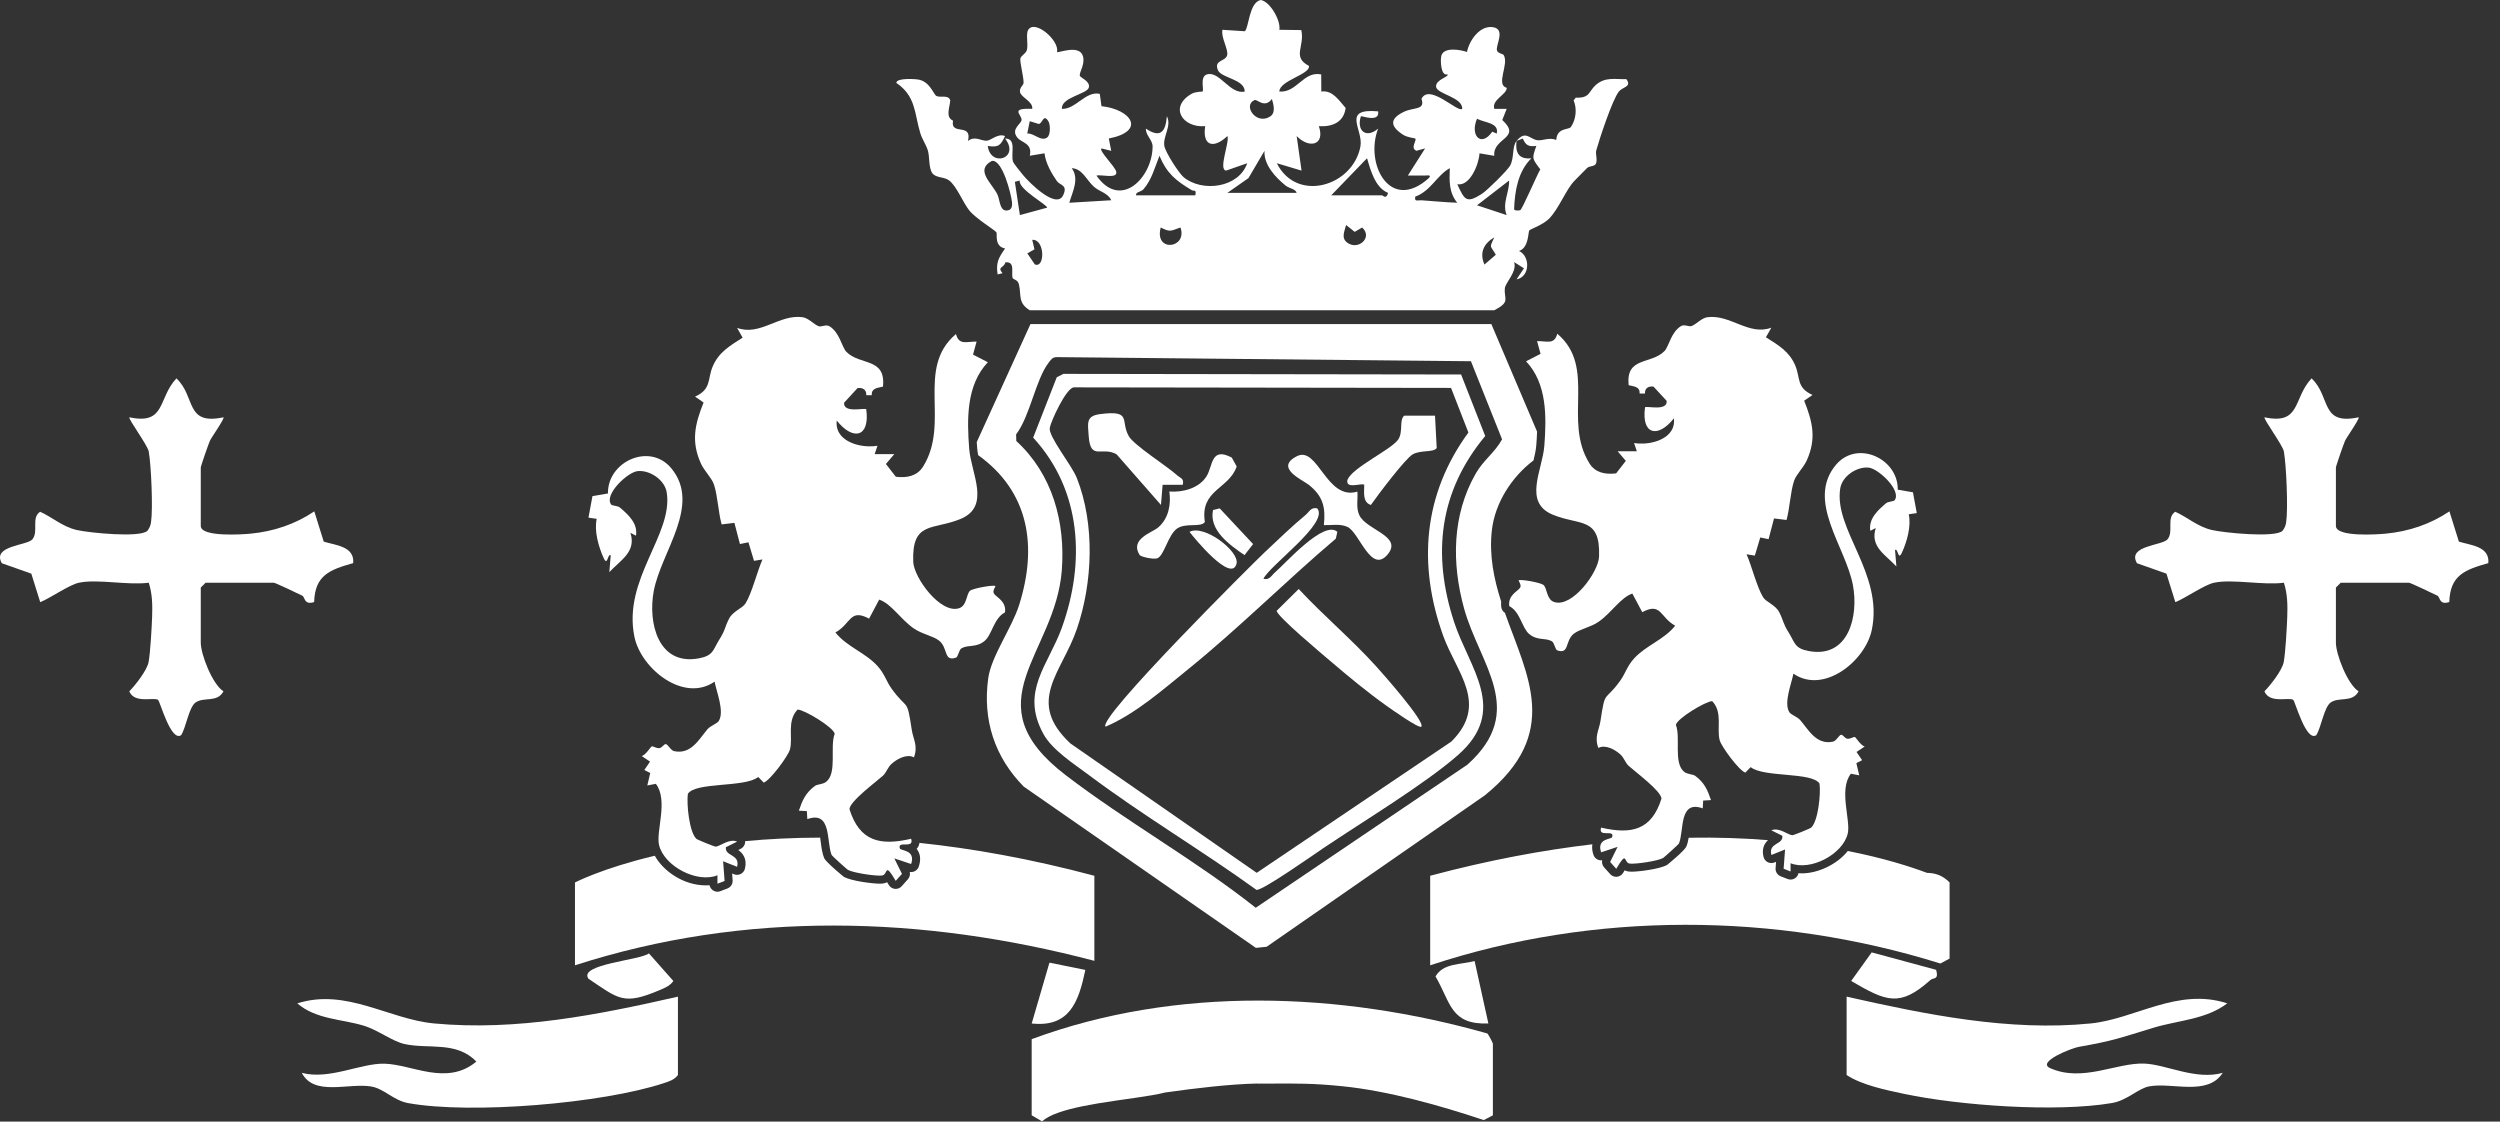 <svg width="185" height="83" viewBox="0 0 185 83" fill="none" xmlns="http://www.w3.org/2000/svg">
<rect x="0" y="0" width="185" height="83" fill="#333333" stroke="none"/>
<path d="M163.847 43.12C163.127 43.27 161.707 44.27 160.977 44.56L160.317 42.45L158.137 41.68C157.377 40.37 160.007 40.38 160.397 39.91C160.877 39.33 160.287 38.32 160.967 37.87C161.887 38.28 162.607 38.97 163.677 39.22C164.587 39.43 168.367 39.81 168.907 39.28C169.057 39.09 169.147 38.88 169.177 38.64C169.327 37.62 169.187 34.42 169.007 33.41C168.917 32.93 167.457 30.97 167.577 30.88C170.297 31.46 169.667 29.47 171.057 28C172.507 29.37 171.677 31.49 174.537 30.88C174.647 30.96 173.627 32.39 173.527 32.63C173.417 32.89 172.857 34.49 172.857 34.6V38.92C172.857 39.76 175.947 39.55 176.547 39.49C178.237 39.33 179.857 38.79 181.257 37.84L181.957 40.08C182.817 40.35 184.247 40.42 184.137 41.67C182.407 42.16 181.307 42.56 181.247 44.55C180.487 44.8 180.587 44.19 180.367 44.08C180.067 43.93 178.367 43.12 178.257 43.12H173.217L172.857 43.48V47.56C172.857 48.41 173.707 50.63 174.537 51.16C174.067 52.02 173.107 51.55 172.477 51.98C171.977 52.33 171.777 53.81 171.407 54.4C170.647 54.93 169.837 51.88 169.697 51.79C169.377 51.57 167.957 52.09 167.567 51.16C168.027 50.69 168.877 49.61 168.997 48.99C169.127 48.27 169.227 46.47 169.257 45.65C169.287 44.79 169.277 43.95 169.007 43.12C167.507 43.33 165.227 42.83 163.847 43.12Z" fill="white"/>
<path d="M5.847 43.12C5.127 43.27 3.707 44.27 2.977 44.56L2.317 42.45L0.137 41.68C-0.623 40.37 2.007 40.38 2.397 39.91C2.877 39.33 2.287 38.32 2.967 37.87C3.887 38.28 4.607 38.97 5.677 39.22C6.587 39.43 10.367 39.81 10.907 39.28C11.057 39.09 11.147 38.88 11.177 38.64C11.327 37.62 11.187 34.42 11.007 33.41C10.917 32.93 9.457 30.97 9.577 30.88C12.297 31.46 11.667 29.47 13.057 28C14.507 29.37 13.677 31.49 16.537 30.88C16.647 30.96 15.627 32.39 15.527 32.63C15.417 32.89 14.857 34.49 14.857 34.6V38.92C14.857 39.76 17.947 39.55 18.547 39.49C20.237 39.33 21.857 38.79 23.257 37.84L23.957 40.08C24.817 40.35 26.247 40.42 26.137 41.67C24.407 42.16 23.307 42.56 23.247 44.55C22.487 44.8 22.587 44.19 22.367 44.08C22.067 43.93 20.367 43.12 20.257 43.12H15.217L14.857 43.48V47.56C14.857 48.41 15.707 50.63 16.537 51.16C16.067 52.02 15.107 51.55 14.477 51.98C13.977 52.33 13.777 53.81 13.407 54.4C12.647 54.93 11.837 51.88 11.697 51.79C11.377 51.57 9.957 52.09 9.567 51.16C10.027 50.69 10.877 49.61 10.997 48.99C11.127 48.27 11.227 46.47 11.257 45.65C11.287 44.79 11.277 43.95 11.007 43.12C9.507 43.33 7.227 42.83 5.847 43.12Z" fill="white"/>
<path d="M141.844 37.978L141.557 36.43L140.433 36.235C140.475 33.933 137.422 32.524 135.854 34.404C133.633 37.065 136.584 40.452 137.118 43.311C137.543 45.594 136.805 48.712 133.872 48.182C132.788 47.987 132.835 47.568 132.374 46.827C131.91 46.085 132.013 45.998 131.665 45.307C131.393 44.766 130.7 44.557 130.477 44.207C130.018 43.48 129.626 41.874 129.246 41.017L129.858 41.116L130.26 39.773L130.875 39.898L131.277 38.364L132.203 38.478C132.439 37.648 132.495 36.356 132.762 35.58C132.925 35.103 133.456 34.609 133.697 34.078C134.429 32.464 134.139 31.235 133.508 29.651L134.127 29.227C132.927 28.693 133.233 27.957 132.851 27.052C132.407 25.999 131.588 25.537 130.678 24.958L131.08 24.248C129.419 24.869 128.044 23.251 126.35 23.474C125.918 23.532 125.55 23.973 125.194 24.121C124.969 24.212 124.653 23.967 124.384 24.137C124.038 24.355 123.821 24.698 123.656 25.036C123.467 25.422 123.345 25.802 123.172 25.979C122.175 26.994 120.299 26.377 120.52 28.504C120.926 28.602 121.37 28.612 121.33 29.121H121.73C121.698 28.731 121.992 28.552 122.362 28.61L123.334 29.665C123.405 30.451 121.851 30.021 121.732 30.14C121.451 32.202 122.707 32.432 123.869 30.956C124.024 32.196 122.758 32.779 121.606 32.824C121.37 32.834 121.135 32.82 120.922 32.785L121.125 33.392H119.704L120.311 34.104L119.593 35.029C118.783 35.131 118.046 34.975 117.623 34.297C115.629 31.115 118.182 27.179 115.239 24.696C115.018 25.521 114.5 25.237 113.742 25.241L114.001 26.184L112.928 26.737C114.494 28.387 114.443 30.864 114.28 32.998C114.144 34.786 112.688 37.17 114.906 38.088C116.896 38.911 118.44 38.215 118.331 41.188C118.289 42.334 116.357 44.985 115.012 44.551C114.431 44.364 114.498 43.522 114.216 43.285C114.013 43.114 112.532 42.842 112.377 42.947C112.353 42.963 112.618 43.295 112.485 43.496C112.308 43.763 111.579 44.041 111.685 44.853C112.505 45.269 112.62 46.475 113.167 46.923C113.782 47.428 114.327 47.172 114.833 47.45C115.036 47.562 115.072 48.069 115.239 48.127C116.15 48.443 115.796 47.416 116.464 46.893C116.904 46.549 117.712 46.421 118.301 46.008C119.286 45.315 119.909 44.23 120.794 43.924L121.527 45.301C122.944 44.543 122.822 45.675 123.964 46.302C123.135 47.347 121.795 47.759 120.914 48.736C120.394 49.311 120.279 49.84 119.901 50.365C118.719 52.011 118.799 50.94 118.432 53.368C118.331 54.041 117.967 54.504 118.277 55.348C118.783 55.072 119.507 55.458 119.917 55.838C120.176 56.076 120.293 56.468 120.514 56.667C121.005 57.115 122.936 58.536 122.948 59.101C122.221 61.423 120.735 61.77 118.482 61.242C118.237 62.026 119.519 61.326 119.296 61.95C119.234 62.122 118.134 62.036 118.484 63.071L119.702 62.667L119.151 63.785L119.602 64.291C120.452 62.854 120.128 63.857 120.605 63.907C121.057 63.954 122.691 63.714 123.069 63.491C123.143 63.447 124.213 62.488 124.243 62.414C124.635 61.473 124.219 59.179 126.002 59.819L126.034 59.242L126.613 59.206C126.352 58.442 126.127 57.923 125.455 57.419C125.266 57.278 124.886 57.316 124.633 57.117C123.817 56.47 124.384 54.582 124.016 53.643C124.106 53.161 126.219 51.896 126.7 51.884C127.506 52.719 127.015 53.931 127.262 54.795C127.391 55.249 128.67 57.002 129.152 57.175L129.55 56.767C130.511 57.547 134.101 57.113 134.646 57.989C134.746 58.733 134.547 60.759 134.029 61.242C133.952 61.314 132.712 61.815 132.638 61.809C132.308 61.787 131.653 61.198 131.08 61.443L131.894 61.849C131.978 62.53 130.843 62.333 131.082 63.268L132.095 62.862L131.988 64.289L132.503 64.49V63.879C133.974 64.476 136.361 63.224 136.732 61.69C136.97 60.701 136.045 58.446 136.964 57.256L137.583 57.374L137.37 56.472L137.796 56.254L137.384 55.645L137.991 55.239C137.717 55.197 137.317 54.542 137.257 54.536C137.139 54.524 136.931 54.691 136.704 54.666C136.537 54.648 136.369 54.375 136.262 54.371C136.093 54.365 135.904 54.829 135.633 54.884C134.407 55.139 133.834 54.007 133.225 53.297C133 53.036 132.523 52.891 132.406 52.696C131.986 52.005 132.573 50.594 132.712 49.85C134.945 51.398 138.035 48.925 138.514 46.608C139.384 42.416 135.687 39.196 136.178 36.14C136.324 35.238 137.398 34.516 138.28 34.603C139.012 34.677 140.731 36.303 140.204 37.017C140.132 37.115 139.726 37.105 139.565 37.242C138.966 37.753 138.258 38.386 138.403 39.28L138.807 39.073C138.363 40.46 139.531 41.049 140.333 41.918L140.232 40.7C140.453 40.523 140.451 41.532 140.739 40.903C141.113 40.087 141.442 38.935 141.247 38.056L141.844 37.968V37.978Z" fill="white"/>
<path d="M43.549 38.297L43.841 36.715L44.989 36.516C44.946 34.164 48.066 32.723 49.668 34.643C51.936 37.364 48.921 40.824 48.376 43.745C47.94 46.077 48.694 49.263 51.693 48.722C52.8 48.523 52.752 48.095 53.225 47.337C53.701 46.579 53.594 46.489 53.95 45.785C54.228 45.231 54.937 45.017 55.164 44.658C55.635 43.916 56.033 42.276 56.423 41.399L55.797 41.502L55.385 40.129L54.756 40.259L54.346 38.691L53.401 38.806C53.16 37.958 53.102 36.639 52.83 35.845C52.662 35.358 52.119 34.852 51.872 34.309C51.124 32.659 51.421 31.404 52.065 29.784L51.433 29.35C52.658 28.805 52.346 28.053 52.736 27.127C53.19 26.053 54.028 25.579 54.955 24.988L54.545 24.262C56.242 24.897 57.649 23.243 59.38 23.472C59.822 23.53 60.198 23.983 60.562 24.133C60.791 24.226 61.115 23.975 61.39 24.148C61.744 24.371 61.965 24.722 62.134 25.068C62.327 25.464 62.453 25.852 62.628 26.031C63.647 27.068 65.563 26.437 65.34 28.612C64.926 28.711 64.472 28.721 64.512 29.243H64.104C64.136 28.845 63.836 28.662 63.458 28.719L62.465 29.798C62.391 30.602 63.979 30.162 64.102 30.283C64.389 32.391 63.105 32.626 61.919 31.117C61.76 32.385 63.054 32.982 64.232 33.028C64.474 33.037 64.713 33.023 64.932 32.988L64.725 33.606H66.178L65.557 34.335L66.291 35.28C67.119 35.383 67.871 35.224 68.305 34.532C70.343 31.28 67.734 27.259 70.741 24.72C70.968 25.563 71.495 25.273 72.269 25.277L72.004 26.24L73.101 26.805C71.501 28.491 71.552 31.022 71.72 33.203C71.859 35.031 73.345 37.467 71.079 38.404C69.045 39.246 67.467 38.535 67.579 41.572C67.622 42.744 69.594 45.452 70.971 45.009C71.564 44.818 71.497 43.958 71.785 43.715C71.994 43.54 73.505 43.261 73.664 43.369C73.688 43.385 73.417 43.725 73.554 43.93C73.735 44.203 74.48 44.487 74.372 45.317C73.532 45.743 73.415 46.975 72.858 47.432C72.229 47.948 71.672 47.685 71.156 47.972C70.95 48.087 70.912 48.604 70.743 48.664C69.811 48.988 70.174 47.94 69.489 47.404C69.039 47.052 68.213 46.923 67.611 46.499C66.604 45.791 65.969 44.684 65.061 44.37L64.313 45.779C62.865 45.005 62.99 46.161 61.822 46.801C62.67 47.87 64.039 48.29 64.938 49.289C65.469 49.878 65.587 50.417 65.973 50.955C67.181 52.636 67.099 51.544 67.473 54.023C67.577 54.709 67.949 55.183 67.632 56.045C67.117 55.762 66.375 56.156 65.957 56.544C65.692 56.789 65.573 57.189 65.348 57.392C64.847 57.849 62.873 59.3 62.861 59.879C63.603 62.253 65.121 62.607 67.425 62.068C67.676 62.868 66.365 62.154 66.594 62.792C66.657 62.968 67.782 62.88 67.423 63.937L66.18 63.523L66.745 64.667L66.283 65.182C65.416 63.714 65.746 64.739 65.258 64.79C64.797 64.84 63.127 64.593 62.741 64.366C62.666 64.323 61.573 63.342 61.541 63.266C61.139 62.305 61.565 59.959 59.742 60.615L59.709 60.024L59.116 59.989C59.382 59.209 59.611 58.677 60.298 58.164C60.491 58.019 60.879 58.058 61.137 57.853C61.971 57.193 61.392 55.263 61.768 54.303C61.677 53.812 59.518 52.517 59.024 52.507C58.2 53.36 58.702 54.598 58.449 55.481C58.316 55.945 57.008 57.736 56.517 57.913L56.109 57.497C55.126 58.295 51.459 57.849 50.901 58.747C50.8 59.507 51.003 61.577 51.532 62.072C51.61 62.146 52.877 62.657 52.955 62.653C53.293 62.631 53.96 62.028 54.547 62.279L53.715 62.695C53.63 63.391 54.788 63.188 54.545 64.145L53.51 63.732L53.62 65.19L53.092 65.395V64.77C51.59 65.381 49.15 64.102 48.77 62.534C48.525 61.523 49.473 59.221 48.533 58.003L47.901 58.124L48.117 57.203L47.682 56.98L48.102 56.359L47.483 55.945C47.763 55.901 48.171 55.235 48.233 55.229C48.352 55.217 48.567 55.388 48.8 55.362C48.971 55.344 49.142 55.066 49.252 55.062C49.425 55.056 49.618 55.529 49.894 55.587C51.148 55.848 51.733 54.69 52.354 53.963C52.583 53.697 53.072 53.547 53.192 53.348C53.621 52.642 53.023 51.201 52.879 50.441C50.599 52.025 47.441 49.496 46.949 47.13C46.062 42.846 49.839 39.556 49.337 36.432C49.19 35.511 48.09 34.773 47.188 34.862C46.44 34.936 44.683 36.599 45.222 37.33C45.296 37.431 45.712 37.419 45.875 37.559C46.488 38.082 47.21 38.728 47.063 39.64L46.651 39.429C47.105 40.846 45.911 41.449 45.091 42.338L45.194 41.094C44.969 40.913 44.969 41.944 44.675 41.303C44.293 40.47 43.959 39.294 44.156 38.394L43.545 38.305L43.549 38.297Z" fill="white"/>
<path d="M120.349 5.858C119.473 5.874 118.767 5.677 118.068 6.308C117.555 6.772 117.66 7.277 116.606 7.225L116.448 7.428C116.711 8.043 116.624 8.845 116.253 9.388C116.082 9.639 115.225 9.412 115.163 10.357C114.679 10.145 114.168 10.413 113.802 10.381C113.217 10.328 112.906 9.593 112.224 10.431L112.686 10.248C112.904 10.755 113.113 10.869 113.69 10.799C113.35 11.748 113.374 11.716 113.983 12.534C113.738 12.932 112.652 15.483 112.498 15.553C112.433 15.581 112.041 15.619 112.043 15.461C112.099 14.114 112.335 12.68 113.322 11.714C112.389 11.806 112.116 11.293 112.224 10.431C111.876 10.863 112.069 11.649 111.754 12.248C111.569 12.596 110.035 14.108 109.651 14.351C108.511 15.073 108.381 14.807 107.838 13.633C108.771 13.806 109.44 12.162 109.484 11.346L110.578 11.53C110.439 10.19 112.652 10.248 111.169 8.881L111.494 8.057H110.58C110.361 7.377 111.504 7.004 111.5 6.501C110.65 6.272 111.691 4.748 111.271 4.069C111.209 3.972 110.845 3.96 110.777 3.737C110.66 3.353 111.442 2.163 110.485 2.012C109.508 1.857 108.72 2.999 108.558 3.846C108.041 3.671 106.901 3.474 106.672 4.081C106.565 4.372 106.61 5.667 107.102 5.498C107.301 5.673 106.218 5.878 106.27 6.417C106.324 6.971 108.25 7.18 108.202 8.055C107.88 8.364 105.767 6.133 105.188 7.317C105.494 8.153 104.613 7.936 103.924 8.258C102.847 8.764 102.822 9.315 103.821 9.967C104.161 10.188 104.696 10.216 104.73 10.25C104.865 10.397 104.328 10.962 104.817 11.157L105.458 10.982L104.181 12.992C104.575 13.002 104.975 12.98 105.371 12.992C105.55 12.998 105.988 12.893 105.735 13.177C102.871 15.764 100.973 12.123 101.982 9.518C101.071 10.292 100.368 9.647 100.706 8.602C100.768 8.559 102.113 9.096 101.984 8.24C99.22 7.993 100.911 9.589 100.671 10.843C100.109 13.796 95.951 15.022 94.486 12.079L96.315 12.626L95.953 10.067C96.86 11.016 98.08 10.767 97.596 9.337C98.583 9.398 99.439 9.054 99.578 7.989C99.089 7.448 98.617 6.648 97.777 6.774L97.769 5.506C96.45 5.239 95.978 6.879 94.669 6.774C94.687 5.946 96.993 5.506 96.858 4.873C95.582 4.211 96.575 3.435 96.295 2.225L94.671 2.205C94.796 1.528 93.977 0.099 93.292 0C92.422 0.185 92.418 2.077 92.116 2.312L90.464 2.205C90.327 2.754 90.918 3.647 90.807 4.089C90.685 4.565 89.806 4.426 90.126 5.192C90.371 5.781 92.116 5.858 92.11 6.774C91.017 7.024 90.243 5.208 89.3 5.51C88.775 5.679 89.107 6.654 88.994 6.768C88.964 6.797 88.482 6.764 88.168 6.947C86.487 7.926 87.511 9.476 89.183 9.335C88.956 10.869 89.855 10.994 90.829 10.067C91.004 10.528 90.13 12.584 90.739 12.622L92.293 12.079C91.666 13.915 88.952 14.24 87.595 13.117C87.231 12.817 86.24 11.265 86.16 10.799C86.043 10.093 86.721 9.317 86.349 8.602C86.254 9.766 85.866 10.242 84.797 9.518C84.773 10.027 85.299 10.35 85.293 10.855C85.269 13.137 82.931 15.561 81.138 12.994C81.466 12.887 82.71 13.265 82.604 12.715C82.529 12.327 81.303 11.169 81.506 10.982L82.232 11.163L82.051 10.25C84.843 9.699 83.705 8.095 81.508 7.856L81.386 6.947C80.338 6.706 79.603 8.103 78.579 8.055C78.507 7.197 80.445 6.967 80.571 6.481C80.706 6.008 79.928 5.751 79.906 5.6C79.862 5.331 80.286 4.798 80.151 4.205C79.93 3.234 78.312 3.942 78.215 3.85C78.435 3.045 76.623 1.427 76.099 2.193C75.88 2.513 76.117 3.277 75.982 3.721C75.906 3.972 75.554 4.115 75.51 4.326C75.455 4.609 75.755 5.671 75.745 6.139C75.741 6.304 75.409 6.495 75.486 6.829C75.578 7.219 76.467 7.526 76.384 8.055C74.688 7.987 75.62 8.473 75.596 8.875C75.578 9.181 74.782 9.532 75.272 10.168C75.59 10.58 76.416 10.58 76.205 11.525L77.295 11.344C77.369 12.057 77.809 12.825 78.211 13.404C78.433 13.724 79.048 13.667 78.67 14.455C78.157 15.533 76.085 13.442 75.657 12.895C75.498 12.69 75.005 12.108 74.959 11.947C74.786 11.332 75.252 10.248 74.372 10.25C75.512 11.714 73.303 12.421 73.093 10.799C73.891 10.932 74.056 10.745 74.372 10.069C73.837 9.844 73.337 10.401 73.011 10.415C72.607 10.431 72.137 10.029 71.63 10.431C71.962 9.044 70.309 10.079 70.524 8.931C69.948 8.656 70.275 7.991 70.319 7.43C70.195 6.981 69.562 7.251 69.292 7.1C69.081 6.983 68.832 6.085 68.026 5.9C67.746 5.836 66.321 5.751 66.329 6.135C67.787 7.118 67.662 8.403 68.1 9.846C68.239 10.308 68.516 10.678 68.657 11.12C68.802 11.569 68.711 12.401 68.983 12.803C69.25 13.191 69.873 13.062 70.251 13.364C70.804 13.804 71.26 14.982 71.716 15.557C72.215 16.186 73.584 16.994 73.733 17.189C73.821 17.302 73.55 18.227 74.376 18.389C73.91 19.057 73.68 19.431 73.825 20.307L74.187 20.217C73.757 19.718 74.322 19.837 74.392 19.413C75.13 19.342 74.832 20.114 74.925 20.544C74.961 20.703 75.301 20.671 75.393 21.017C75.6 21.803 75.287 22.402 76.201 22.959H110.58C111.804 22.317 111.279 22.151 111.36 21.332C111.402 20.902 112.284 20.098 112.043 19.393L112.771 19.855L112.226 20.673C113.229 20.486 113.251 18.96 112.409 18.572C113.149 18.325 113.068 17.173 113.171 17.044C113.223 16.978 114.168 16.636 114.612 16.202C115.348 15.477 115.901 13.977 116.53 13.358C116.848 13.044 117.129 12.741 117.437 12.439C117.62 12.26 117.973 12.339 118.088 12.13C118.239 11.854 118.048 11.386 118.124 11.123C118.373 10.244 119.314 7.375 119.805 6.762C120.064 6.439 120.788 6.423 120.349 5.858ZM109.301 8.787C109.88 9.096 110.944 9.072 110.759 9.886L110.431 9.743C109.587 10.944 108.767 10.001 109.301 8.787ZM77.492 10.172C77.034 10.509 76.511 9.832 76.016 9.882L76.203 8.968L76.85 9.169C77.154 9.189 77.192 8.364 77.576 8.966C77.737 9.219 77.745 9.987 77.492 10.172ZM74.645 15.551C73.956 15.758 74.01 14.785 73.805 14.381C73.363 13.509 72.141 12.586 73.393 11.909C74.183 11.766 74.836 14.401 74.887 14.964C74.907 15.193 74.891 15.475 74.645 15.551ZM76.577 19.567L76.022 18.751L76.551 18.452L76.386 17.748C77.329 17.676 77.345 19.881 76.577 19.567ZM77.48 15.368L75.471 15.917L75.1 13.454L75.465 13.36C75.317 13.995 77.602 15.213 77.48 15.368ZM79.128 15.004C79.369 14.17 79.888 13.237 79.309 12.445C80.101 12.479 80.397 13.324 80.951 13.82C81.367 14.19 81.987 14.277 82.234 14.819L79.128 15.004ZM85.894 16.834C86.614 17.199 86.616 17.089 87.354 16.832C87.903 18.397 85.392 18.705 85.894 16.834ZM88.453 14.455H84.063C84.049 14.174 84.419 14.228 84.618 14.003C85.227 13.303 85.464 12.369 85.8 11.527C86.333 12.825 87.032 13.384 88.188 14.071C88.357 14.172 88.55 13.973 88.453 14.455ZM92.842 7.404C93.033 7.323 93.582 8.051 94.12 7.323C94.239 7.721 94.42 8.342 93.998 8.616C92.964 9.293 91.935 7.786 92.842 7.404ZM90.829 14.271L92.387 13.179L93.571 11.163C93.513 12.188 94.374 13.115 95.125 13.724C95.417 13.961 95.875 13.973 95.951 14.271H90.829ZM99.682 17.945C99.224 17.589 99.506 17.103 99.61 16.651L100.247 17.157L100.798 16.837C101.624 17.581 100.481 18.57 99.682 17.945ZM102.258 14.455H98.51L101.16 11.71C101.425 12.618 101.773 13.893 102.716 14.275C102.575 14.791 102.358 14.455 102.258 14.455ZM105.182 14.821C104.911 14.803 104.652 14.964 104.73 14.55C105.882 14.13 106.322 12.98 107.285 12.443C107.251 13.38 107.213 14.24 107.836 15.002C106.951 14.972 106.069 14.882 105.182 14.821ZM109.85 19.575C109.464 18.711 109.792 18.023 110.576 17.563C110.198 18.397 110.268 18.102 110.69 18.852L109.85 19.575ZM111.494 15.917L109.301 15.191L111.675 13.358C111.699 14.248 111.141 15.048 111.494 15.917Z" fill="white"/>
<path d="M110.359 23.981H76.255L72.279 32.715C72.289 32.864 72.299 33.011 72.311 33.159C72.323 33.324 72.349 33.497 72.382 33.678C76.141 36.38 76.796 40.396 75.415 44.772C74.878 46.471 73.353 48.557 73.129 50.192C72.705 53.263 73.598 56.021 75.757 58.209L92.936 70.143L93.732 70.059L109.882 58.852C115.549 54.256 113.022 50.053 111.366 45.353C111.217 45.259 111.118 45.102 111.094 44.927C111.076 44.782 111.074 44.648 111.088 44.523C110.549 42.842 110.186 41.089 110.399 39.23C110.628 37.228 111.856 35.296 113.48 34.07C113.577 33.67 113.659 33.292 113.685 32.95C113.71 32.62 113.732 32.281 113.744 31.941L110.359 23.981ZM109.201 35.049C107.446 38.121 107.42 41.681 108.34 45.02C109.49 49.189 113.042 52.592 108.59 56.584L92.924 67.174C88.477 63.654 83.327 60.785 78.851 57.354C71.835 51.973 78.097 48.445 78.573 42.211C78.846 38.631 77.888 35.095 75.206 32.635L75.192 32.146C76.231 30.779 76.639 28.069 77.608 26.827C77.779 26.608 77.88 26.427 78.203 26.427L108.849 26.731L111.153 32.51C110.626 33.485 109.774 34.042 109.201 35.049Z" fill="white"/>
<path d="M109.906 32.265L108.121 27.712L78.696 27.667L78.201 27.917L76.454 32.383C80.045 36.285 80.322 41.604 78.579 46.445C77.578 49.225 75.493 51.136 77.196 54.285C77.859 55.511 79.468 56.52 80.587 57.36C84.574 60.351 88.932 62.926 92.976 65.849C93.39 65.938 97.186 63.262 97.899 62.782C100.786 60.832 105.427 58.038 107.894 55.871C111.671 52.556 108.722 49.458 107.597 46.011C105.962 40.995 106.503 36.358 109.906 32.265ZM107.399 54.877L92.996 64.589L79.206 55.012C75.886 51.902 78.569 49.802 79.685 46.555C80.861 43.13 81.038 38.8 79.689 35.383C79.289 34.373 77.548 32.281 77.685 31.646C77.805 31.091 78.873 28.769 79.444 28.664L107.377 28.705L108.662 32.007C105.323 36.571 104.899 41.783 106.8 47.058C107.781 49.784 110.196 52.095 107.399 54.877Z" fill="white"/>
<path d="M97.471 37.616C98.4 38.683 93.923 41.856 93.495 42.834C93.961 42.941 94.088 42.575 94.367 42.34C95.107 41.713 97.964 38.454 98.965 39.357L98.85 39.861C95.137 43.009 91.684 46.483 87.897 49.544C86.027 51.056 84.025 52.827 81.812 53.774C81.168 53.179 92.653 41.749 93.614 40.842C94.526 39.98 95.658 38.896 96.605 38.114C96.886 37.883 97.007 37.511 97.475 37.618L97.471 37.616Z" fill="white"/>
<path d="M105.178 53.774C105.017 53.943 102.929 52.461 102.615 52.238C101.194 51.229 99.787 50.063 98.462 48.931C97.847 48.407 94.468 45.584 94.476 45.197L96.104 43.586C97.933 45.554 100.024 47.307 101.825 49.297C102.257 49.772 105.502 53.432 105.176 53.774H105.178Z" fill="white"/>
<path d="M84.329 41.063C83.583 39.877 85.271 39.411 85.71 39.029C86.473 38.364 86.668 37.349 86.532 36.372C87.525 36.448 88.715 36.136 89.274 35.26C89.774 34.48 89.583 33.031 91.153 33.863L91.515 34.52C90.942 36.203 88.789 36.233 89.159 38.627C88.868 39.053 87.794 38.671 87.135 39.091C86.433 39.538 86.154 41.156 85.619 41.321C85.344 41.403 84.421 41.212 84.328 41.063H84.329Z" fill="white"/>
<path d="M87.525 35.873H86.033L85.912 37.365L82.63 33.622C81.55 32.996 80.696 34.134 80.563 32.269C80.491 31.274 80.358 30.777 81.422 30.642C83.802 30.339 82.881 31.143 83.534 32.283C83.914 32.948 86.369 34.5 87.108 35.172C87.35 35.393 87.641 35.395 87.523 35.873H87.525Z" fill="white"/>
<path d="M101.447 37.367C100.804 37.166 100.961 36.404 100.953 35.875C100.794 35.706 99.542 36.245 99.712 35.505C100.088 34.587 102.921 33.294 103.458 32.536C103.86 31.971 103.518 31.047 103.92 30.759H106.191L106.316 33.155C106.065 33.505 105.146 33.28 104.543 33.62C103.988 33.933 101.922 36.681 101.447 37.365V37.367Z" fill="white"/>
<path d="M100.446 36.38C100.496 36.958 100.332 37.547 100.583 38.108C101.083 39.224 103.787 39.65 102.714 40.993C101.461 42.559 100.603 39.387 99.704 38.987C99.146 38.739 98.546 38.878 97.966 38.86C98.108 37.527 97.897 36.711 96.848 35.875C96.4 35.519 94.273 34.615 95.978 33.756C97.525 32.976 98.156 37.071 100.444 36.38H100.446Z" fill="white"/>
<path d="M90.257 37.62L92.729 40.261L92.094 41.079C90.984 40.316 89.45 39.236 89.764 37.739L90.257 37.62Z" fill="white"/>
<path d="M88.023 39.359C89.103 38.778 91.738 40.804 91.503 41.715C91.127 43.182 88.349 39.787 88.023 39.359Z" fill="white"/>
<path d="M50.167 73.752V79.551C49.898 79.911 49.518 80.022 49.114 80.156C44.585 81.652 34.855 82.476 30.196 81.628C29.104 81.429 28.429 80.556 27.452 80.397C25.779 80.124 23.236 81.147 22.332 79.39C24.37 79.931 26.684 78.669 28.449 78.713C30.493 78.765 33.062 80.385 35.249 78.558C33.778 77.02 31.691 77.653 29.93 77.257C29.028 77.054 27.966 76.226 26.965 75.915C25.307 75.4 23.399 75.454 22 74.25C25.604 73.102 28.762 75.42 32.115 75.734C38.216 76.309 44.283 75.091 50.167 73.752Z" fill="white"/>
<path d="M136.65 73.752C142.478 75.066 148.671 76.339 154.704 75.736C158 75.408 161.152 73.054 164.817 74.248C163.237 75.45 161.195 75.496 159.335 76.059C156.881 76.801 156.509 76.994 153.793 77.475C153.317 77.559 150.643 78.596 151.731 79.051C154.125 80.104 156.601 78.632 158.676 78.705C160.28 78.763 162.503 79.957 164.483 79.388C163.354 81.141 160.746 80.07 159.03 80.393C158.222 80.544 157.42 81.431 156.286 81.624C152.165 82.327 145.011 81.815 140.89 80.944C139.549 80.661 137.74 80.281 136.65 79.551V73.752Z" fill="white"/>
<path d="M143.274 71.768C143.489 72.54 143.067 72.326 142.851 72.521C140.574 74.558 139.585 74.106 136.986 72.592L138.505 70.477L143.274 71.768Z" fill="white"/>
<path d="M43.543 72.421C42.79 71.344 47.391 71.058 48.02 70.55L49.829 72.594C49.58 72.948 49.222 73.094 48.84 73.257C46.131 74.411 45.797 73.933 43.541 72.423L43.543 72.421Z" fill="white"/>
<path d="M109.12 71.114L110.14 75.738C107.329 75.836 107.37 74.21 106.228 72.256C106.805 71.247 108.123 71.394 109.122 71.114H109.12Z" fill="white"/>
<path d="M80.316 71.772C79.822 74.138 79.146 76.041 76.346 75.738L77.659 71.237L80.316 71.774V71.772Z" fill="white"/>
<path d="M80.983 64.806V71.102C68.281 67.759 55.136 67.373 42.548 71.432V65.303C42.548 65.303 44.561 64.249 48.454 63.325C49.082 64.461 50.577 65.518 52.236 65.518C52.328 65.518 52.417 65.514 52.507 65.508C52.537 65.659 52.626 65.795 52.756 65.882C52.855 65.952 52.975 65.988 53.092 65.988C53.166 65.988 53.237 65.974 53.309 65.946L53.834 65.743C54.081 65.647 54.234 65.403 54.214 65.14L54.177 64.638L54.322 64.696C54.394 64.724 54.469 64.74 54.545 64.74C54.638 64.74 54.73 64.718 54.815 64.674C54.968 64.597 55.08 64.456 55.124 64.288C55.315 63.53 54.937 63.12 54.632 62.899L54.813 62.81C55.02 62.706 55.15 62.491 55.142 62.259C55.142 62.255 55.142 62.249 55.14 62.245C56.827 62.086 58.678 61.988 60.69 61.984C60.705 62.087 60.721 62.199 60.737 62.32C60.793 62.748 60.845 63.154 60.986 63.494C61.115 63.805 62.425 64.873 62.437 64.879C62.972 65.194 64.576 65.393 65.109 65.393C65.191 65.393 65.262 65.389 65.318 65.383C65.447 65.369 65.555 65.333 65.646 65.283C65.682 65.341 65.722 65.409 65.768 65.484C65.863 65.649 66.032 65.757 66.221 65.775C66.241 65.777 66.261 65.779 66.281 65.779C66.45 65.779 66.611 65.707 66.725 65.58L67.186 65.064C67.32 64.915 67.368 64.712 67.322 64.523C67.356 64.529 67.389 64.533 67.421 64.533C67.672 64.533 67.903 64.376 67.988 64.127C68.132 63.701 68.122 63.327 67.961 63.015C67.923 62.939 67.879 62.873 67.829 62.816C67.853 62.79 67.875 62.764 67.897 62.736C67.959 62.651 68.02 62.531 68.04 62.374C71.936 62.782 76.254 63.546 80.983 64.806Z" fill="white"/>
<path d="M144.269 65.303V70.934L143.585 71.3C131.417 67.49 117.929 67.428 105.834 71.432V64.805C110.184 63.645 114.188 62.907 117.836 62.477C117.794 62.714 117.82 62.975 117.915 63.259C118.001 63.508 118.232 63.665 118.482 63.665C118.508 63.665 118.536 63.663 118.562 63.659C118.524 63.842 118.574 64.035 118.701 64.181L119.153 64.684C119.268 64.811 119.429 64.883 119.599 64.883C119.618 64.883 119.636 64.883 119.656 64.881C119.845 64.861 120.014 64.754 120.112 64.591C120.154 64.521 120.192 64.457 120.223 64.403C120.313 64.449 120.416 64.483 120.538 64.495C120.596 64.501 120.665 64.505 120.745 64.505C121.268 64.505 122.84 64.31 123.367 64.002C123.377 63.996 124.659 62.957 124.79 62.641C124.872 62.444 124.924 62.225 124.963 61.992C127.089 61.956 129.047 62.028 130.834 62.171C130.577 62.408 130.346 62.794 130.503 63.417C130.547 63.584 130.658 63.723 130.812 63.803C130.897 63.844 130.989 63.866 131.082 63.866C131.158 63.866 131.234 63.852 131.305 63.825L131.429 63.775L131.393 64.246C131.373 64.509 131.528 64.752 131.773 64.847L132.288 65.048C132.358 65.074 132.431 65.088 132.503 65.088C132.622 65.088 132.74 65.052 132.841 64.985C132.967 64.897 133.054 64.766 133.086 64.618C133.17 64.626 133.255 64.628 133.343 64.628C134.509 64.628 135.93 63.986 136.736 62.973C139.376 63.494 141.342 64.121 142.602 64.593C143.185 64.6 143.742 64.76 144.269 65.303Z" fill="white"/>
<path d="M110.061 76.476C99.184 73.392 87.056 72.932 76.344 76.898V82.531L77.112 82.979C77.665 82.482 78.79 82.133 80.093 81.865C80.191 81.845 80.607 81.767 81.243 81.652C83.12 81.338 85.116 81.131 86.226 80.844C88.524 80.516 91.05 80.225 93.012 80.181C93.043 80.185 93.073 80.189 93.099 80.189C93.431 80.189 93.74 80.187 94.034 80.185C95.925 80.174 97.194 80.162 99.367 80.384C102.756 80.731 106.573 81.807 109.8 82.886L110.473 82.534V77.232C110.473 77.181 110.137 76.528 110.061 76.478V76.476Z" fill="white"/>
</svg>
